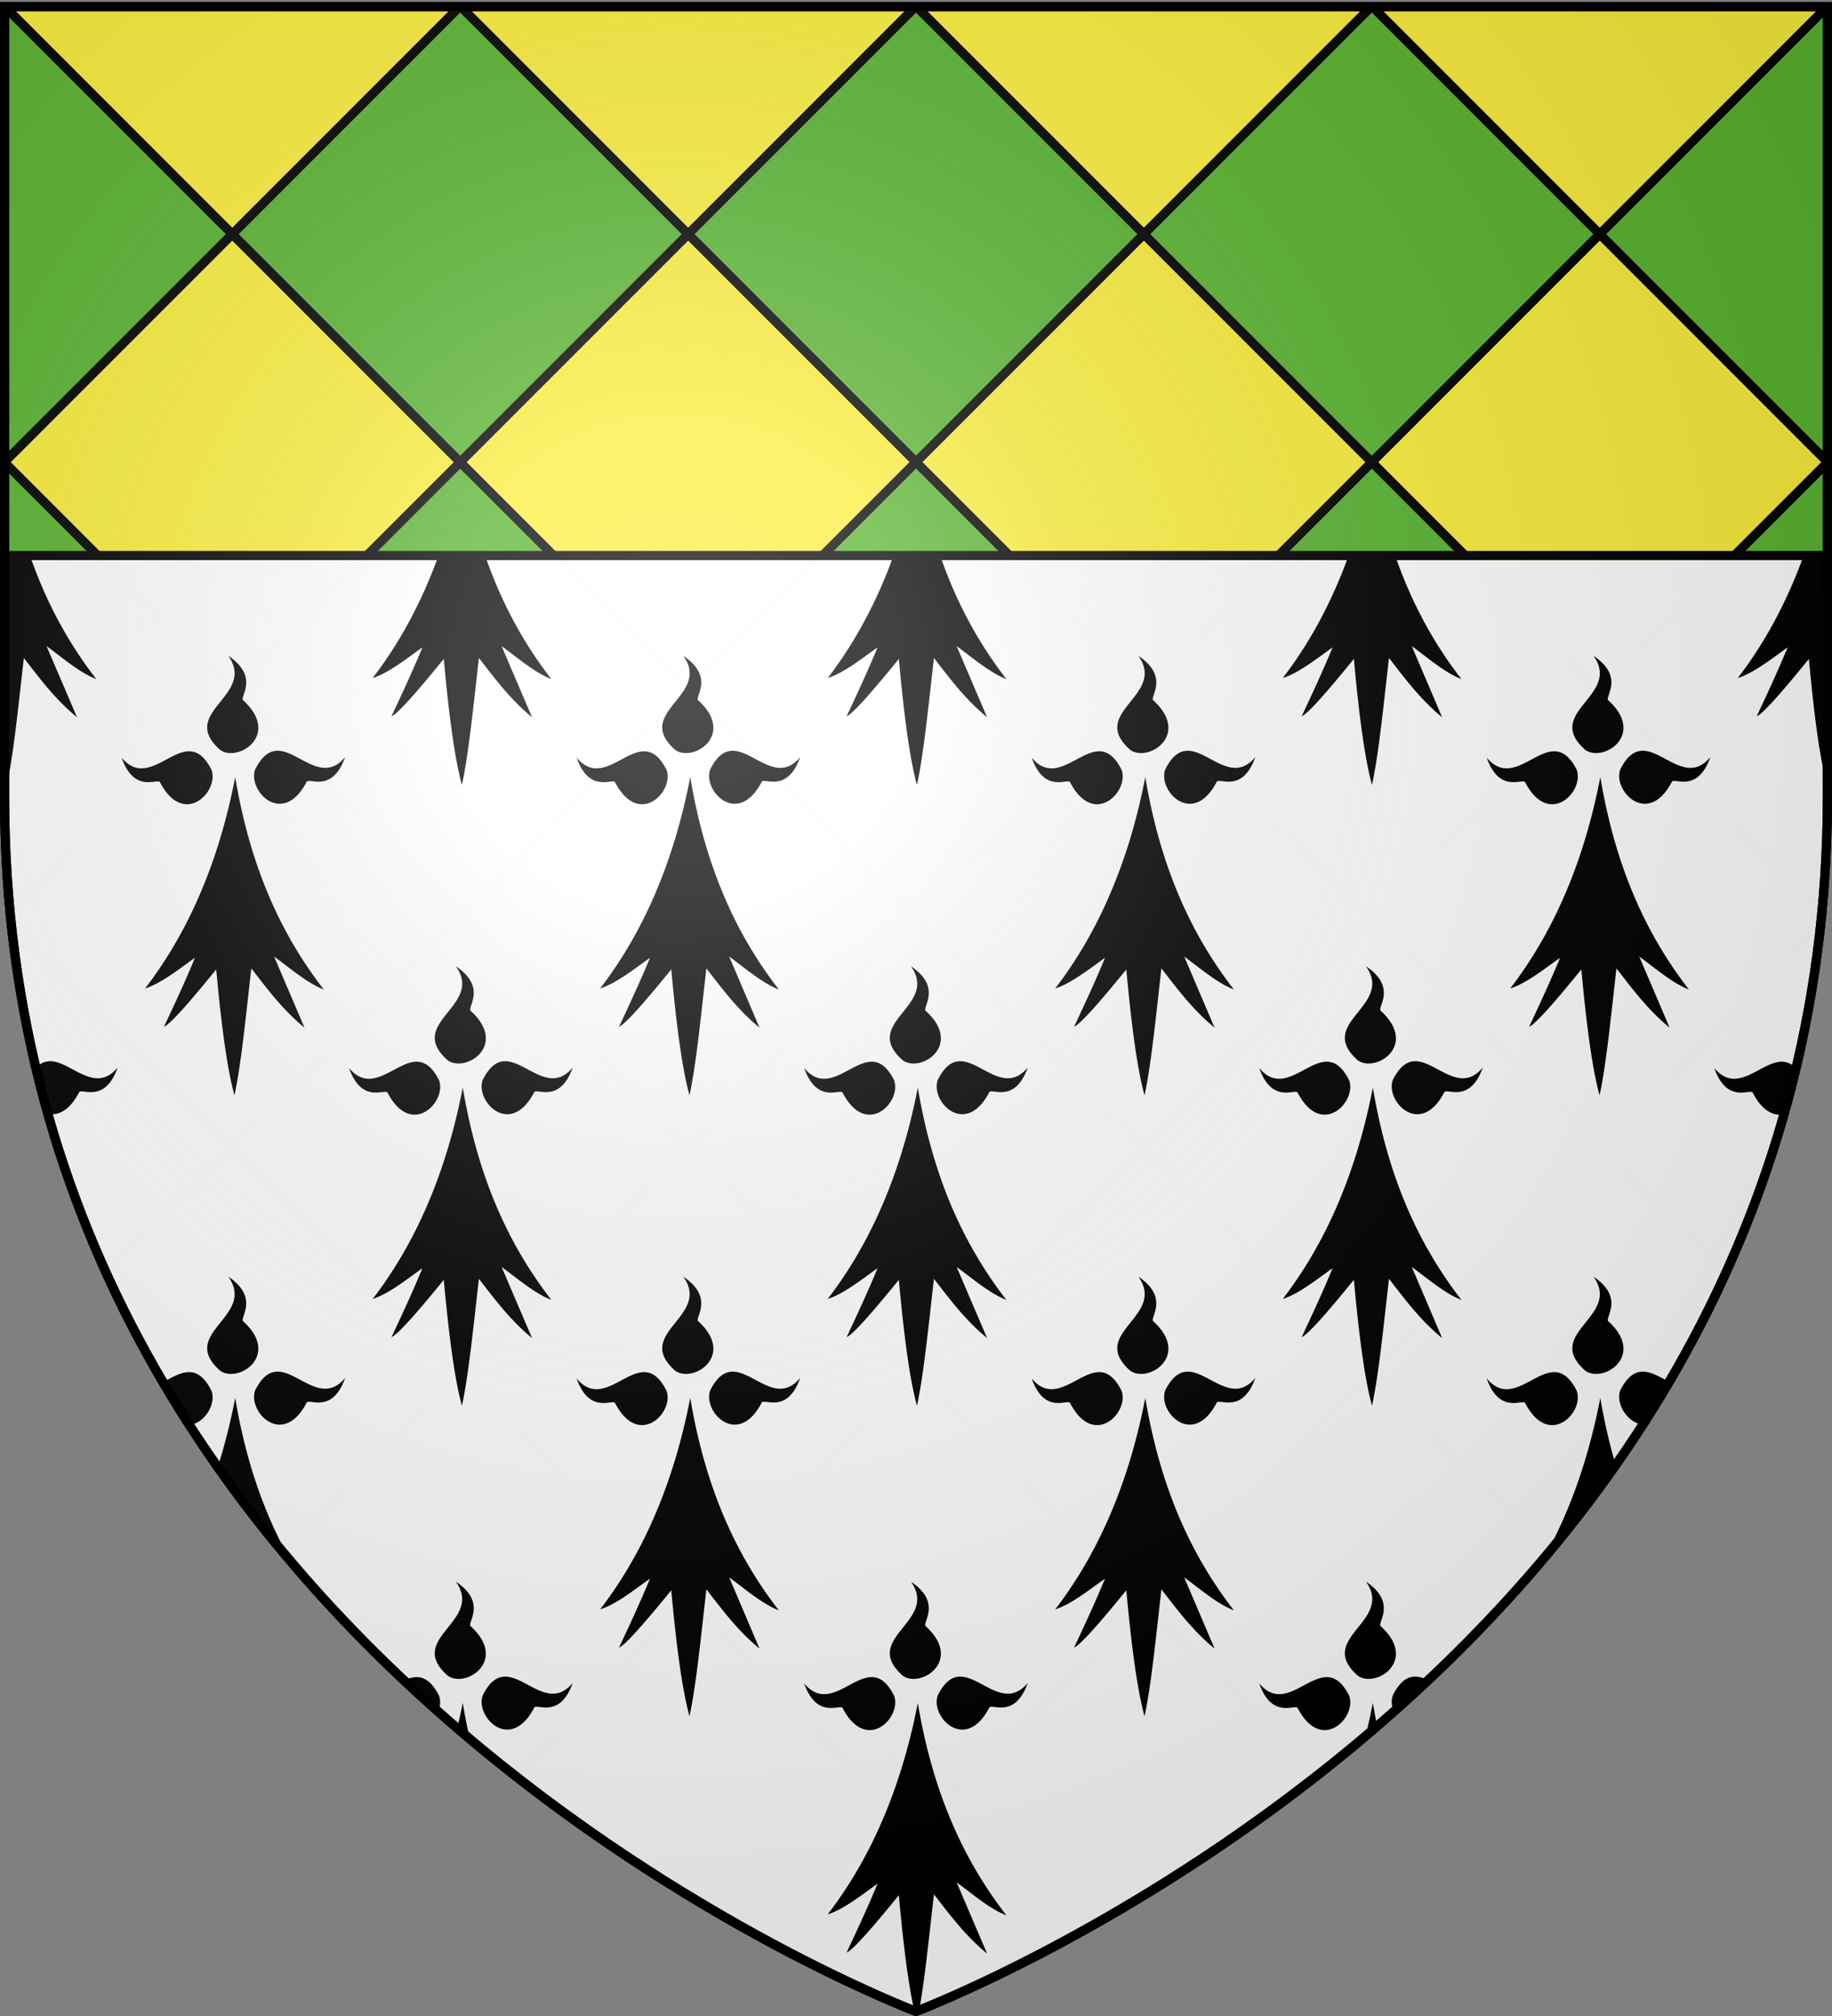 <svg xmlns="http://www.w3.org/2000/svg" xmlns:xlink="http://www.w3.org/1999/xlink" height="660" width="600.003" version="1.0"><rect width="100%" height="100%" fill="#808080" stroke="none"/><defs><radialGradient xlink:href="#a" id="b" gradientUnits="userSpaceOnUse" gradientTransform="matrix(1.353 0 0 1.349 -75.57 -85.747)" cx="221.445" cy="226.331" fx="221.445" fy="226.331" r="300"/><linearGradient id="a"><stop style="stop-color:white;stop-opacity:.314" offset="0"/><stop offset=".19" style="stop-color:white;stop-opacity:.251"/><stop style="stop-color:#6b6b6b;stop-opacity:.125" offset=".6"/><stop style="stop-color:black;stop-opacity:.125" offset="1"/></linearGradient></defs><g style="display:inline"><path style="fill:#5ab532;fill-opacity:1;fill-rule:evenodd;stroke:#313131;stroke-width:3;stroke-linecap:butt;stroke-linejoin:miter;stroke-miterlimit:4;stroke-dasharray:none;stroke-opacity:1" d="M302.06 658.5s298.5-112.32 298.5-397.772V2.176h-597v258.552c0 285.452 298.5 397.772 298.5 397.772z" transform="translate(-2.06)"/><path style="fill:#fcef3c;fill-opacity:1;fill-rule:evenodd;stroke:#000;stroke-width:3;stroke-linecap:butt;stroke-linejoin:miter;stroke-miterlimit:4;stroke-dasharray:none;stroke-opacity:1;display:inline" d="m3.656 2.188 74.469 74.468 74.469-74.469H3.656zm74.469 74.468L3.562 151.22v.187l74.563 74.563 74.656-74.656-74.656-74.657zm74.656 74.656 74.625 74.625 74.656-74.656-74.625-74.625-74.656 74.656zm74.656-74.656 74.47-74.469H152.968l74.469 74.47zm74.625 74.625 74.657 74.656 74.625-74.625-74.656-74.656-74.625 74.625zm74.625-74.625 74.47-74.469H302.218l74.469 74.47zm74.657 74.656L526 225.97l74.563-74.563v-.187L526 76.656l-74.656 74.656zM526 76.656l74.469-74.469H451.53L526 76.657zm0 149.313-74.625 74.625L526 375.25l72.313-72.313c.149-1.39.302-2.787.437-4.187L526 225.969zm0 149.281-74.625 74.625L509.5 508c22.107-26.559 42.195-56.966 57.844-91.438L526 375.25zm-74.625 74.625-74.656-74.625-74.656 74.656 74.625 74.656 74.687-74.687zm-74.688 74.688-74.625 74.625 40.532 40.53c24.267-12.622 56.909-31.875 90.812-58.437l-56.719-56.718zm-74.625 74.625-74.656-74.625-56.687 56.687c33.909 26.568 66.541 45.844 90.812 58.469l40.531-40.532zm-74.656-74.625 74.656-74.657-74.656-74.656-74.656 74.656 74.656 74.656zm-74.656-74.657L78.094 375.25 36.78 416.563c15.652 34.479 35.731 64.905 57.844 91.468l58.125-58.125zM78.094 375.25l74.656-74.656-74.625-74.625-72.75 72.75c.137 1.421.286 2.838.438 4.25l72.28 72.281zm74.656-74.656 74.656 74.656 74.656-74.656-74.656-74.656-74.656 74.656zm149.313 0 74.656 74.656 74.656-74.656-74.656-74.656-74.656 74.656z" transform="translate(-2.06)"/><path style="fill:#fff;fill-opacity:.996;fill-rule:evenodd;stroke:#000;stroke-width:3;stroke-linecap:butt;stroke-linejoin:miter;stroke-miterlimit:4;stroke-dasharray:none;stroke-opacity:1;display:inline" d="M1.5 181.875v78.844C1.5 546.17 300 658.5 300 658.5s298.5-112.33 298.5-397.781v-78.844H1.5z"/><path style="fill:#000;fill-opacity:1;fill-rule:evenodd;stroke:none;stroke-width:3;stroke-linecap:butt;stroke-linejoin:miter;stroke-miterlimit:4;stroke-dasharray:none;stroke-opacity:1;display:inline" d="M1.5 181.875v72.094c.243 1.049.49 2.06.75 3 2.19-9.955 3.824-26.435 5.563-41.563 5.236 6.765 10.32 13.604 17.406 19.406l-9.969-23.28c5.137 3.738 10.834 8.694 16.281 10.78-8.45-10.915-16.021-23.984-21.718-40.437H1.5zm142.125 0c-5.98 16.562-13.556 29.68-21.563 40.094 5.079-1.586 10.762-6.087 16.282-10.031-3.376 8.185-6.75 15.34-10.125 22.562 2.015-.778 8.438-8.086 17.125-18.781 1.362 14.704 3.186 31.28 5.937 41.25 2.19-9.955 3.825-26.435 5.563-41.563 5.237 6.765 10.32 13.604 17.406 19.406l-9.969-23.28c5.137 3.738 10.834 8.694 16.281 10.78-8.45-10.915-15.999-23.984-21.687-40.437h-15.25zm149.031 0c-5.98 16.562-13.556 29.68-21.562 40.094 5.078-1.586 10.793-6.087 16.312-10.031-3.375 8.185-6.75 15.34-10.125 22.562 2.016-.778 8.408-8.086 17.094-18.781 1.362 14.704 3.187 31.28 5.938 41.25 2.19-9.955 3.824-26.435 5.562-41.563 5.237 6.765 10.32 13.604 17.406 19.406l-9.969-23.28c5.137 3.738 10.835 8.694 16.282 10.78-8.45-10.915-16-23.984-21.688-40.437h-15.25zm149.031 0c-5.98 16.562-13.555 29.68-21.562 40.094 5.078-1.586 10.793-6.087 16.313-10.031-3.376 8.185-6.75 15.34-10.125 22.562 2.015-.778 8.407-8.086 17.093-18.781 1.362 14.704 3.187 31.28 5.938 41.25 2.19-9.955 3.824-26.435 5.562-41.563 5.237 6.765 10.32 13.604 17.406 19.406l-9.937-23.28c5.137 3.738 10.803 8.694 16.25 10.78-8.45-10.915-16-23.984-21.688-40.437h-15.25zm149.032 0c-5.978 16.568-13.555 29.68-21.563 40.094 5.079-1.586 10.793-6.087 16.313-10.031-3.376 8.185-6.75 15.34-10.125 22.562 2.015-.778 8.407-8.086 17.093-18.781 1.362 14.704 3.187 31.28 5.938 41.25.042-.193.083-.428.125-.625v-74.469h-7.781zM74.78 214.719c9.278 13.103-16.674 18.379-2.687 30.781 5.965 4.21 19.866-4.953 7.625-16.156-1.582-.96 5.547-7.598-4.938-14.625zm149.031 0c9.278 13.103-16.674 18.379-2.687 30.781 5.965 4.21 19.866-4.953 7.625-16.156-1.582-.96 5.548-7.598-4.938-14.625zm149.032 0c9.277 13.103-16.674 18.379-2.688 30.781 5.965 4.21 19.866-4.953 7.625-16.156-1.581-.96 5.548-7.598-4.937-14.625zm149.062 0c9.278 13.103-16.705 18.379-2.718 30.781 5.964 4.21 19.866-4.953 7.625-16.156-1.582-.96 5.578-7.598-4.907-14.625zM91.031 245.78a6.139 6.139 0 0 0-.656.031c-2.361.207-4.636 1.804-6.781 6.032-2.648 6.977 8.945 19.095 16.781 4.219.554-1.816 8.354 3.994 12.656-8.188-7.457 8.923-15.091-1.968-22-2.094zm149.031 0a6.139 6.139 0 0 0-.656.031c-2.36.207-4.636 1.804-6.781 6.032-2.648 6.977 8.945 19.095 16.781 4.219.555-1.816 8.354 3.994 12.656-8.188-7.457 8.923-15.09-1.968-22-2.094zm149.032 0a6.138 6.138 0 0 0-.656.031c-2.362.207-4.637 1.804-6.782 6.032-2.647 6.977 8.945 19.095 16.781 4.219.555-1.816 8.385 3.994 12.688-8.188-7.457 8.923-15.12-1.968-22.031-2.094zm149.031 0a6.138 6.138 0 0 0-.656.031c-2.361.207-4.637 1.804-6.782 6.032-2.647 6.977 8.977 19.095 16.813 4.219.554-1.816 8.354 3.994 12.656-8.188-7.457 8.923-15.12-1.968-22.031-2.094zm-476.531.188c-6.85.348-14.404 10.889-21.782 2.062 4.303 12.182 12.102 6.372 12.657 8.188 7.836 14.876 19.429 2.758 16.781-4.219-2.413-4.756-4.976-6.168-7.656-6.031zm149.031 0c-6.85.348-14.404 10.889-21.781 2.062 4.302 12.182 12.102 6.372 12.656 8.188 7.836 14.876 19.429 2.758 16.781-4.219-2.413-4.756-4.975-6.168-7.656-6.031zm149.031 0c-6.85.348-14.404 10.889-21.781 2.062 4.303 12.182 12.102 6.372 12.656 8.188 7.836 14.876 19.43 2.758 16.781-4.219-2.412-4.756-4.975-6.168-7.656-6.031zm149.031 0c-6.85.348-14.404 10.889-21.78 2.062 4.302 12.182 12.101 6.372 12.656 8.188 7.836 14.876 19.46 2.758 16.812-4.219-2.413-4.756-5.007-6.168-7.688-6.031zm-431.656 8.437c-6.032 31.215-17.283 53.3-29.5 69.188 5.079-1.586 10.793-6.087 16.313-10.031-3.376 8.185-6.75 15.34-10.125 22.562 2.015-.778 8.407-8.054 17.093-18.75 1.362 14.704 3.219 31.249 5.97 41.219 2.19-9.955 3.792-26.435 5.53-41.563 5.237 6.765 10.321 13.604 17.407 19.406l-9.938-23.28c5.137 3.738 10.803 8.694 16.25 10.78-12.915-16.68-23.785-38.313-29-69.53zm149.031 0c-6.032 31.215-17.283 53.3-29.5 69.188 5.079-1.586 10.793-6.087 16.313-10.031-3.376 8.185-6.75 15.34-10.125 22.562 2.015-.778 8.407-8.054 17.094-18.75 1.362 14.704 3.218 31.249 5.969 41.219 2.19-9.955 3.793-26.435 5.53-41.563 5.238 6.765 10.321 13.604 17.407 19.406l-9.938-23.28c5.137 3.738 10.803 8.694 16.25 10.78-12.915-16.68-23.785-38.313-29-69.53zm149.032 0c-6.033 31.215-17.284 53.3-29.5 69.188 5.078-1.586 10.793-6.087 16.312-10.031-3.375 8.185-6.75 15.34-10.125 22.562 2.016-.778 8.408-8.054 17.094-18.75 1.362 14.704 3.218 31.249 5.969 41.219 2.19-9.955 3.793-26.435 5.531-41.563 5.237 6.765 10.32 13.604 17.406 19.406l-9.937-23.28c5.136 3.738 10.803 8.694 16.25 10.78-12.915-16.68-23.786-38.313-29-69.53zm149.031 0c-6.033 31.215-17.283 53.3-29.5 69.188 5.078-1.586 10.793-6.087 16.313-10.031-3.376 8.185-6.75 15.34-10.125 22.562 2.015-.778 8.407-8.054 17.093-18.75 1.362 14.704 3.218 31.249 5.969 41.219 2.19-9.955 3.793-26.435 5.531-41.563 5.237 6.765 10.321 13.604 17.407 19.406l-9.938-23.28c5.136 3.738 10.803 8.694 16.25 10.78-12.915-16.68-23.786-38.313-29-69.53zm-374.813 61.938c9.278 13.103-16.674 18.379-2.687 30.781 5.965 4.211 19.835-4.921 7.594-16.125-1.582-.96 5.579-7.629-4.906-14.656zm149.032 0c9.277 13.103-16.674 18.379-2.688 30.781 5.965 4.211 19.835-4.921 7.594-16.125-1.582-.96 5.579-7.629-4.906-14.656zm149.031 0c9.277 13.103-16.674 18.379-2.688 30.781 5.965 4.211 19.835-4.921 7.594-16.125-1.581-.96 5.58-7.629-4.906-14.656zM591.25 334.78c-1.397 2.163-2.222 4.409-1.469 6.906.5-2.29 1.01-4.587 1.469-6.906zm-582.344.844c.35 1.74.753 3.462 1.125 5.188.198-1.572-.131-3.309-1.125-5.188zm7.25 11.813c-1.421.064-2.841.62-4.187 1.906A367.015 367.015 0 0 0 16 364.688c3.143.525 6.804-1.17 9.875-7 .554-1.816 8.354 3.994 12.656-8.188-7.377 8.827-14.93-1.714-21.781-2.063a6.02 6.02 0 0 0-.594 0zm149.625 0c-2.68-.137-5.243 1.306-7.656 6.062-2.648 6.977 8.945 19.064 16.781 4.188.555-1.816 8.354 3.994 12.656-8.188-7.377 8.827-14.93-1.714-21.78-2.063zm149.031 0c-2.68-.137-5.243 1.306-7.656 6.062-2.647 6.977 8.945 19.064 16.781 4.188.555-1.816 8.354 3.994 12.657-8.188-7.377 8.827-14.93-1.714-21.781-2.063zm149.032 0c-2.681-.137-5.244 1.306-7.656 6.062-2.648 6.977 8.945 19.064 16.78 4.188.555-1.816 8.354 3.994 12.657-8.188-7.377 8.827-14.93-1.714-21.781-2.063zm-327.75.156c-6.85.348-14.404 10.889-21.781 2.062 4.302 12.182 12.133 6.372 12.687 8.188 7.836 14.876 19.429 2.758 16.781-4.219-2.413-4.756-5.007-6.168-7.687-6.031zm149.062 0c-6.85.348-14.404 10.889-21.781 2.062 4.303 12.182 12.102 6.372 12.656 8.188 7.836 14.876 19.43 2.758 16.781-4.219-2.412-4.756-4.975-6.168-7.656-6.031zm149.031 0c-6.85.348-14.404 10.889-21.78 2.062 4.302 12.182 12.101 6.372 12.656 8.188 7.836 14.876 19.428 2.758 16.78-4.219-2.412-4.756-4.975-6.168-7.656-6.031zm149.032 0c-6.85.348-14.404 10.889-21.782 2.062 4.303 12.182 12.102 6.372 12.657 8.188 3.07 5.83 6.7 7.525 9.843 7A366.712 366.712 0 0 0 588 349.53c-1.548-1.492-3.14-2.02-4.781-1.937zm-431.657 8.437c-6.032 31.215-17.283 53.33-29.5 69.219 5.079-1.586 10.762-6.118 16.282-10.063-3.376 8.186-6.75 15.34-10.125 22.563 2.015-.778 8.438-8.054 17.125-18.75 1.362 14.704 3.186 31.249 5.937 41.219 2.19-9.955 3.825-26.435 5.563-41.563 5.237 6.765 10.32 13.604 17.406 19.406l-9.969-23.28c5.137 3.738 10.834 8.694 16.281 10.78-12.915-16.68-23.785-38.313-29-69.53zm149.032 0c-6.033 31.215-17.284 53.33-29.5 69.219 5.078-1.586 10.793-6.118 16.312-10.063-3.375 8.186-6.75 15.34-10.125 22.563 2.016-.778 8.408-8.054 17.094-18.75 1.362 14.704 3.187 31.249 5.938 41.219 2.19-9.955 3.824-26.435 5.562-41.563 5.237 6.765 10.32 13.604 17.406 19.406l-9.969-23.28c5.137 3.738 10.835 8.694 16.282 10.78-12.915-16.68-23.786-38.313-29-69.53zm149.031 0c-6.033 31.215-17.283 53.33-29.5 69.219 5.078-1.586 10.793-6.118 16.313-10.063-3.376 8.186-6.75 15.34-10.125 22.563 2.015-.778 8.407-8.054 17.093-18.75 1.362 14.704 3.187 31.249 5.938 41.219 2.19-9.955 3.824-26.435 5.562-41.563 5.237 6.765 10.32 13.604 17.406 19.406l-9.937-23.28c5.137 3.738 10.803 8.694 16.25 10.78-12.915-16.68-23.786-38.313-29-69.53zM74.781 417.97c9.278 13.103-16.674 18.379-2.687 30.781 5.965 4.211 19.866-4.921 7.625-16.125-1.582-.96 5.547-7.629-4.938-14.656zm149.031 0c9.278 13.103-16.674 18.379-2.687 30.781 5.965 4.211 19.866-4.921 7.625-16.125-1.582-.96 5.548-7.629-4.938-14.656zm149.032 0c9.277 13.103-16.674 18.379-2.688 30.781 5.965 4.211 19.866-4.921 7.625-16.125-1.581-.96 5.548-7.629-4.937-14.656zm149.062 0c9.278 13.103-16.705 18.379-2.718 30.781 5.964 4.211 19.866-4.921 7.625-16.125-1.582-.96 5.578-7.629-4.907-14.656zM91.25 449.063c-2.68-.137-5.243 1.306-7.656 6.062-2.648 6.977 8.945 19.064 16.781 4.188.554-1.816 8.354 3.994 12.656-8.188-7.377 8.827-14.93-1.714-21.781-2.063zm149.063 0c-2.681-.137-5.275 1.306-7.688 6.062-2.648 6.977 8.945 19.064 16.781 4.188.555-1.816 8.354 3.994 12.656-8.188-7.377 8.827-14.899-1.714-21.75-2.063zm149.03 0c-2.68-.137-5.274 1.306-7.687 6.062-2.647 6.977 8.945 19.064 16.781 4.188.555-1.816 8.385 3.994 12.688-8.188-7.377 8.827-14.93-1.714-21.781-2.063zm149.032 0c-2.68-.137-5.275 1.306-7.688 6.062-1.589 4.188 1.968 10.218 6.75 11.156a400.71 400.71 0 0 0 8.75-14.156c-2.67-1.417-5.289-2.934-7.812-3.063zm-476.781.156c-2.49.126-5.086 1.6-7.719 3a400.743 400.743 0 0 0 8.781 14.187c.003.005.028-.005.032 0 4.702-1.037 8.134-6.982 6.562-11.125-2.413-4.756-4.976-6.199-7.656-6.062zm149.031 0c-6.85.348-14.404 10.889-21.781 2.062 4.302 12.182 12.102 6.372 12.656 8.188 7.836 14.876 19.429 2.789 16.781-4.188-2.413-4.756-4.975-6.199-7.656-6.062zm149.031 0c-6.85.348-14.404 10.889-21.781 2.062 4.303 12.182 12.102 6.372 12.656 8.188 7.836 14.876 19.43 2.789 16.781-4.188-2.412-4.756-4.975-6.199-7.656-6.062zm149.031 0c-6.85.348-14.404 10.889-21.78 2.062 4.302 12.182 12.101 6.372 12.656 8.188 7.836 14.876 19.46 2.789 16.812-4.188-2.413-4.756-5.007-6.199-7.688-6.062zm-431.656 8.437c-1.517 7.852-3.359 15.13-5.469 21.875a432.957 432.957 0 0 0 22.188 28.813c-7.351-13.599-13.27-30.046-16.719-50.688zm149.031 0c-6.032 31.215-17.283 53.33-29.5 69.219 5.079-1.586 10.793-6.118 16.313-10.063-3.376 8.186-6.75 15.34-10.125 22.563 2.015-.778 8.407-8.054 17.094-18.75 1.362 14.704 3.218 31.249 5.969 41.219 2.19-9.955 3.793-26.404 5.53-41.532 5.238 6.765 10.321 13.604 17.407 19.407l-9.938-23.313c5.137 3.74 10.803 8.695 16.25 10.782-12.915-16.682-23.785-38.314-29-69.532zm149.032 0c-6.033 31.215-17.284 53.33-29.5 69.219 5.078-1.586 10.793-6.118 16.312-10.063-3.375 8.186-6.75 15.34-10.125 22.563 2.016-.778 8.408-8.054 17.094-18.75 1.362 14.704 3.218 31.249 5.969 41.219 2.19-9.955 3.793-26.404 5.531-41.532 5.237 6.765 10.32 13.604 17.406 19.407l-9.937-23.313c5.136 3.74 10.803 8.695 16.25 10.782-12.915-16.682-23.786-38.314-29-69.532zm149.031 0c-3.853 19.934-9.813 36.15-16.813 49.406 7.461-8.955 14.716-18.35 21.625-28.187a186.598 186.598 0 0 1-4.812-21.219zm-374.813 60.156c9.278 13.104-16.674 18.38-2.687 30.782 5.965 4.21 19.835-4.922 7.594-16.125-1.582-.96 5.579-7.63-4.906-14.657zm149.032 0c9.277 13.104-16.674 18.38-2.688 30.782 5.965 4.21 19.835-4.922 7.594-16.125-1.582-.96 5.579-7.63-4.906-14.657zm149.031 0c9.277 13.104-16.674 18.38-2.688 30.782 5.965 4.21 19.835-4.922 7.594-16.125-1.581-.96 5.58-7.63-4.906-14.657zm-281.594 31.094c-2.68-.136-5.243 1.307-7.656 6.063-2.648 6.977 8.945 19.064 16.781 4.187.555-1.815 8.354 3.995 12.656-8.187-7.377 8.826-14.93-1.714-21.78-2.063zm149.031 0c-2.68-.136-5.243 1.307-7.656 6.063-2.647 6.977 8.945 19.064 16.781 4.187.555-1.815 8.354 3.995 12.657-8.187-7.377 8.826-14.93-1.714-21.781-2.063zm149.032 0c-2.681-.136-5.244 1.307-7.656 6.063-.534 1.404-.475 3.004 0 4.562A515.424 515.424 0 0 0 467 549.688c-1.067-.419-2.118-.729-3.156-.782zm-327.75.157c-.985.05-1.958.335-2.969.718a515.918 515.918 0 0 0 10.688 9.75c.43-1.508.483-3.05-.032-4.406-2.413-4.756-5.007-6.199-7.687-6.063zm149.062 0c-6.85.348-14.404 10.889-21.781 2.062 4.303 12.182 12.102 6.372 12.656 8.188 7.836 14.876 19.43 2.789 16.781-4.188-2.412-4.756-4.975-6.199-7.656-6.063zm149.031 0c-6.85.348-14.404 10.889-21.78 2.062 4.302 12.182 12.101 6.372 12.656 8.188 7.836 14.876 19.428 2.789 16.78-4.188-2.412-4.756-4.975-6.199-7.656-6.063zM151.563 557.5c-.487 2.524-1.04 4.969-1.593 7.375 1.2 1.03 2.393 2.05 3.594 3.063-.748-3.356-1.399-6.834-2-10.438zm149.032 0c-6.033 31.215-17.284 53.33-29.5 69.219 5.078-1.586 10.793-6.087 16.312-10.032-3.375 8.186-6.75 15.31-10.125 22.532 2.016-.778 8.408-8.055 17.094-18.75 1.17 12.626 2.664 26.609 4.813 36.625l.812.312s.932-.376 1.25-.5c1.74-9.983 3.141-23.837 4.625-36.75 5.237 6.765 10.32 13.604 17.406 19.407l-9.969-23.313c5.137 3.739 10.835 8.695 16.282 10.781-12.915-16.681-23.786-38.313-29-69.531zm149.031 0a211.438 211.438 0 0 1-2.063 9.5c1.1-.932 2.182-1.897 3.282-2.844-.438-2.17-.84-4.386-1.219-6.656z"/></g><path d="M302.06 658.5s298.5-112.32 298.5-397.772V2.176h-597v258.552c0 285.452 298.5 397.772 298.5 397.772z" style="opacity:1;fill:url(#b);fill-opacity:1;fill-rule:evenodd;stroke:none;stroke-width:1px;stroke-linecap:butt;stroke-linejoin:miter;stroke-opacity:1" transform="translate(-2.06)"/><path d="M302.06 658.5S3.56 546.18 3.56 260.728V2.176h597v258.552c0 285.452-298.5 397.772-298.5 397.772z" style="opacity:1;fill:none;fill-opacity:1;fill-rule:evenodd;stroke:#000;stroke-width:3;stroke-linecap:butt;stroke-linejoin:miter;stroke-miterlimit:4;stroke-dasharray:none;stroke-opacity:1" transform="translate(-2.06)"/></svg>